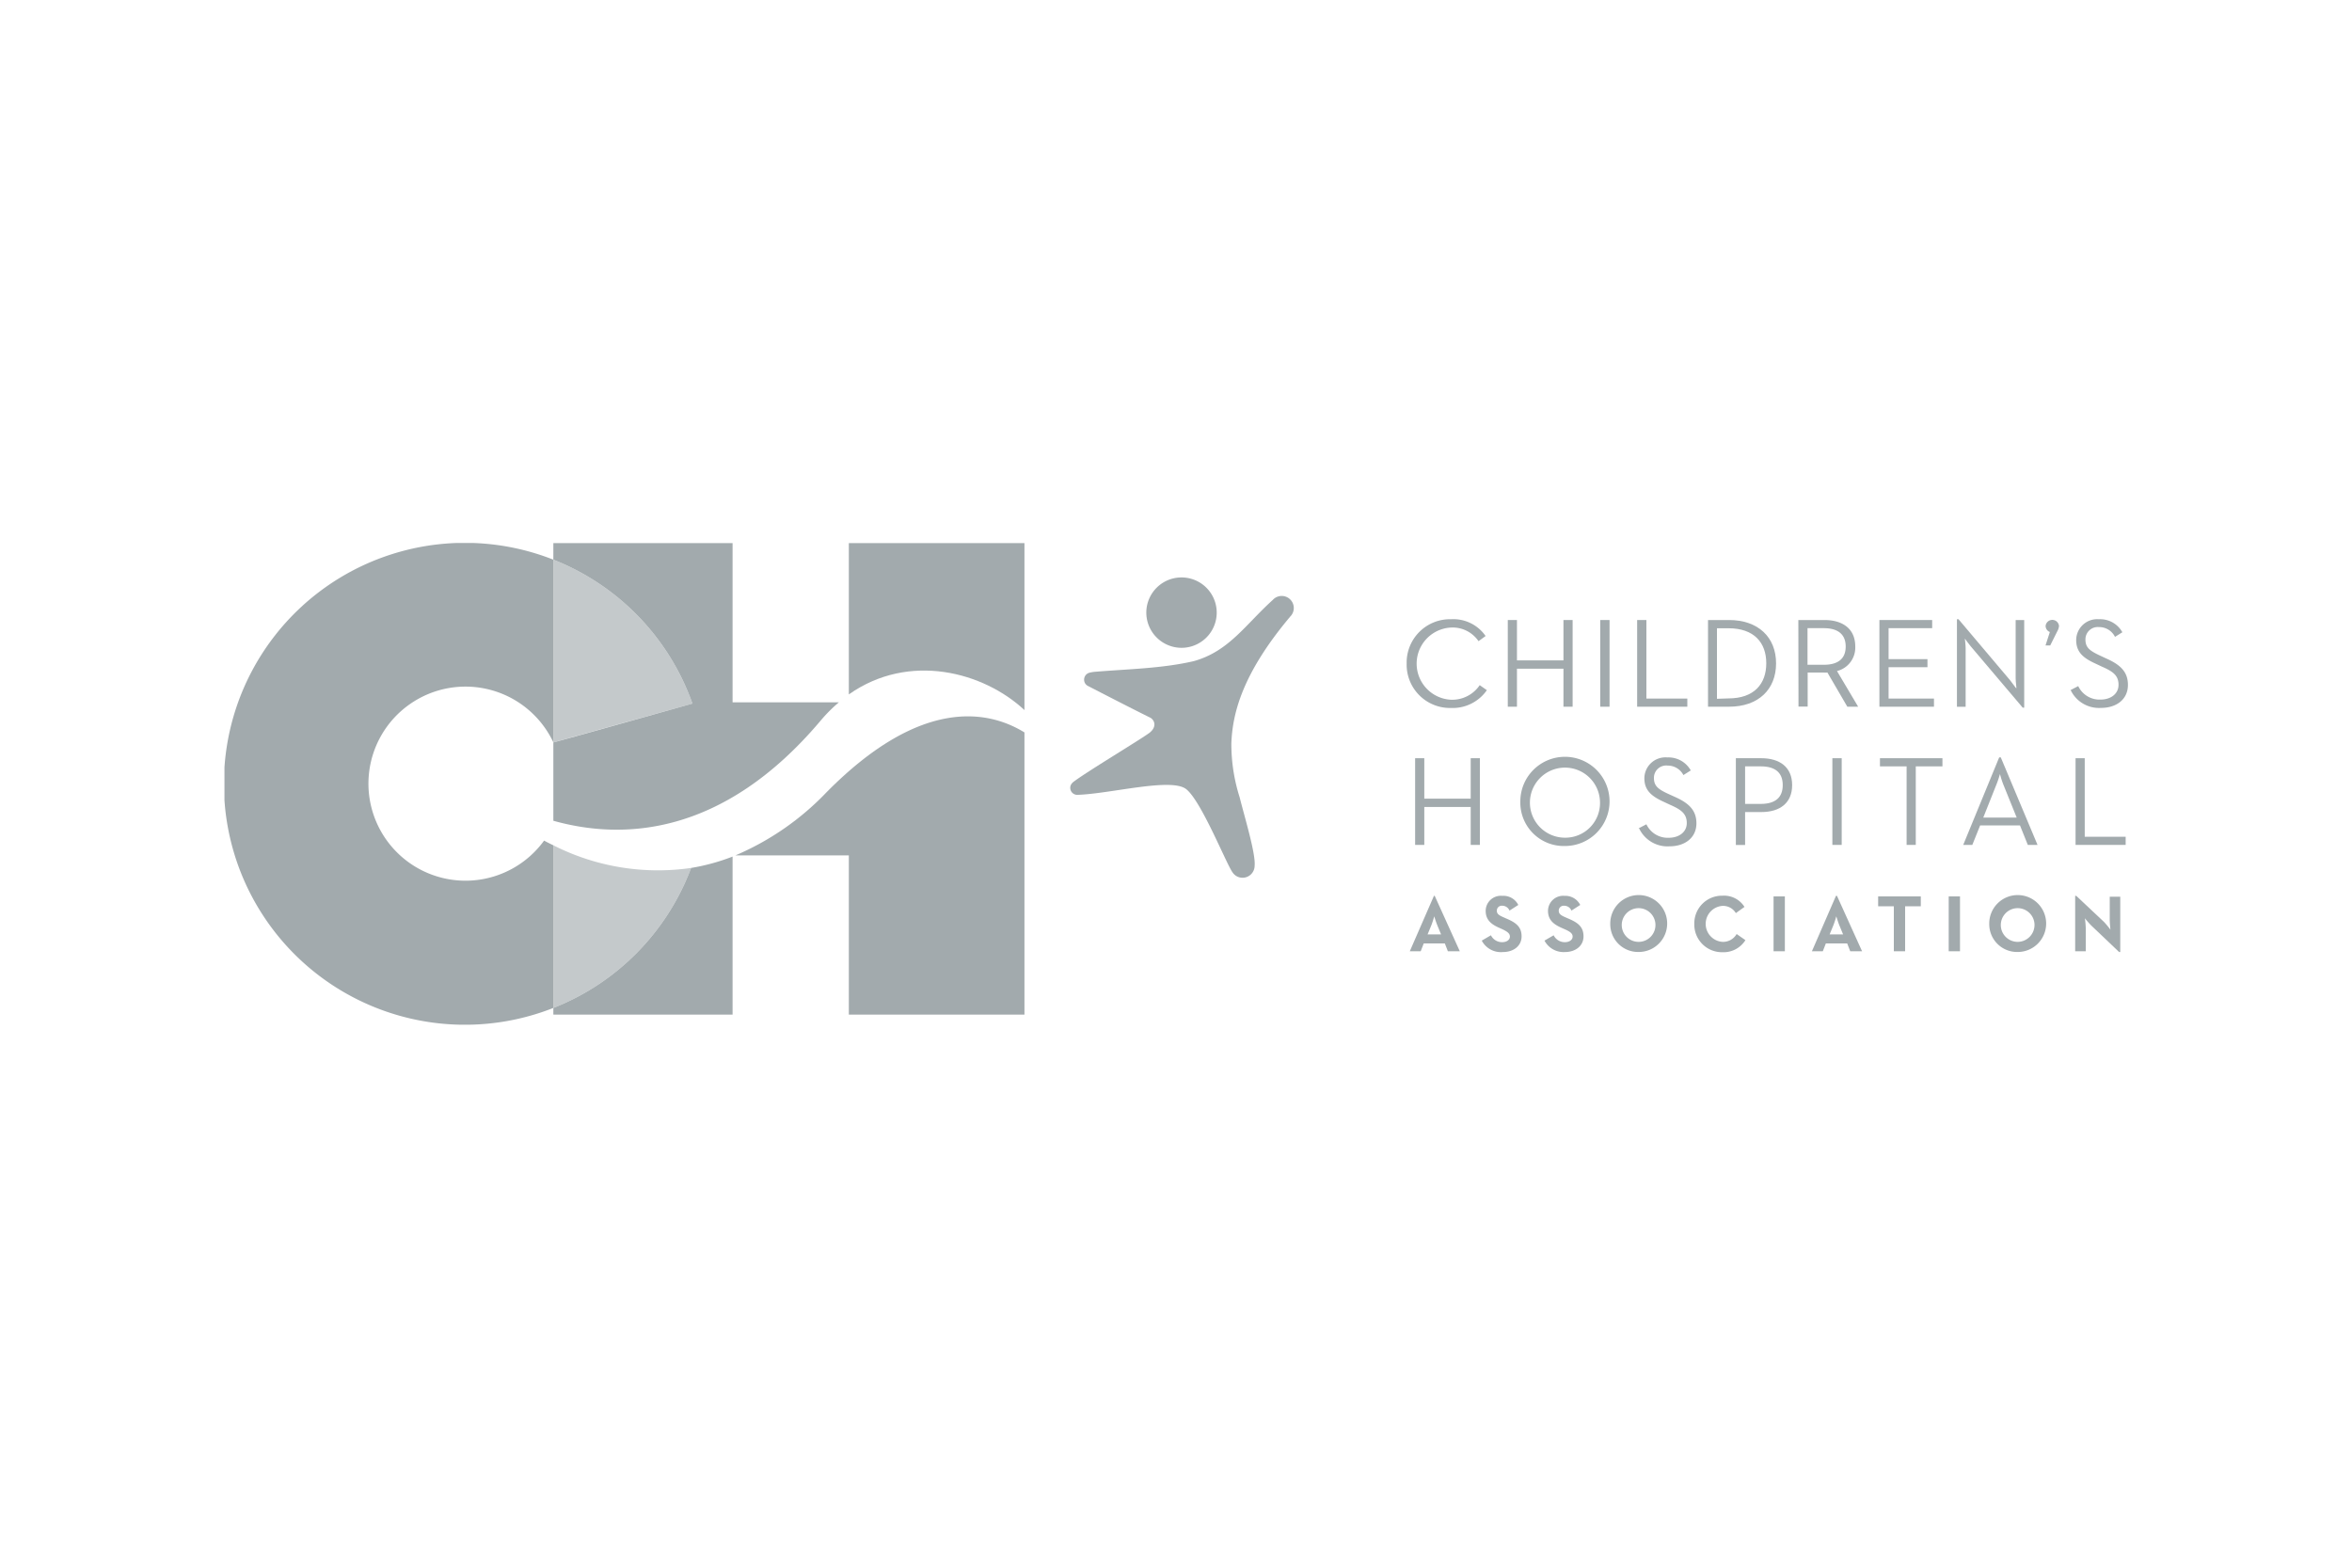 <?xml version="1.0" encoding="UTF-8"?> <svg xmlns="http://www.w3.org/2000/svg" xmlns:xlink="http://www.w3.org/1999/xlink" id="Layer_1" data-name="Layer 1" viewBox="0 0 300 200"><defs><style>.cls-1{fill:none;}.cls-2{clip-path:url(#clip-path);}.cls-3,.cls-4{fill:#a2aaad;}.cls-4{opacity:0.64;}</style><clipPath id="clip-path"><rect class="cls-1" x="28.63" y="69.27" width="242.74" height="61.46"></rect></clipPath></defs><title>Associations-E-Children&amp;apos;s Hospital Association </title><g class="cls-2"><path class="cls-3" d="M179.42,84.63A5.53,5.53,0,0,1,185.09,79a5,5,0,0,1,4.4,2.14l-.9.66a4,4,0,0,0-3.5-1.74,4.61,4.61,0,0,0,0,9.21,4.24,4.24,0,0,0,3.65-1.86l.91.64a5.3,5.3,0,0,1-4.56,2.27,5.53,5.53,0,0,1-5.67-5.66"></path><polygon class="cls-3" points="192.32 79.1 193.49 79.1 193.49 84.25 199.42 84.25 199.42 79.1 200.59 79.1 200.59 90.16 199.42 90.16 199.42 85.31 193.49 85.31 193.49 90.16 192.32 90.16 192.32 79.1"></polygon><rect class="cls-3" x="204.11" y="79.1" width="1.19" height="11.06"></rect><polygon class="cls-3" points="208.82 79.1 210 79.1 210 89.12 215.22 89.12 215.22 90.16 208.82 90.16 208.82 79.1"></polygon><path class="cls-3" d="M217.86,79.1h2.68c3.7,0,6,2.18,6,5.53s-2.28,5.53-6,5.53h-2.68Zm2.6,10c3.27,0,4.83-1.84,4.83-4.48s-1.56-4.47-4.83-4.47H219v9Z"></path><path class="cls-3" d="M229.38,79.1h3.32c2.31,0,3.94,1.09,3.94,3.38a3.08,3.08,0,0,1-2.33,3.13l2.7,4.55h-1.38l-2.54-4.36a4.35,4.35,0,0,1-.52,0h-2v4.34h-1.17Zm3.25,5.71c1.81,0,2.79-.77,2.79-2.33s-1-2.34-2.79-2.34h-2.08v4.67Z"></path><polygon class="cls-3" points="239.72 79.1 246.45 79.1 246.45 80.14 240.89 80.14 240.89 84.09 245.85 84.09 245.85 85.12 240.89 85.12 240.89 89.12 246.68 89.12 246.68 90.16 239.72 90.16 239.72 79.1"></polygon><path class="cls-3" d="M251.38,82.47c-.29-.35-.71-.93-.76-1,0,.08.1.79.1,1.23v7.47h-1.11V79h.2l6.6,7.81c.29.36.72,1,.77,1s-.08-.78-.08-1.25V79.1h1.09V90.28H258Z"></path><path class="cls-3" d="M261.46,80.63a.84.84,0,0,1-.54-.78.86.86,0,0,1,1.71,0,1.67,1.67,0,0,1-.21.67l-.91,1.82h-.6Z"></path><path class="cls-3" d="M264.08,88.05l1-.52a3,3,0,0,0,2.84,1.72c1.29,0,2.3-.71,2.3-1.89s-.7-1.69-2.09-2.3l-.87-.41c-1.58-.72-2.44-1.48-2.44-3A2.68,2.68,0,0,1,267.71,79a3.24,3.24,0,0,1,3,1.66l-.94.59A2.25,2.25,0,0,0,267.71,80,1.57,1.57,0,0,0,266,81.59c0,1,.52,1.41,1.76,2l.88.41c1.84.81,2.78,1.73,2.78,3.38,0,1.83-1.45,2.93-3.43,2.93a4,4,0,0,1-3.86-2.24"></path><polygon class="cls-3" points="180.5 96.73 181.67 96.73 181.67 101.89 187.59 101.89 187.59 96.73 188.76 96.73 188.76 107.79 187.59 107.79 187.59 102.95 181.67 102.95 181.67 107.79 180.5 107.79 180.5 96.73"></polygon><path class="cls-3" d="M193.92,102.26a5.69,5.69,0,1,1,5.68,5.67,5.54,5.54,0,0,1-5.68-5.67m10.16,0a4.47,4.47,0,1,0-4.48,4.61,4.42,4.42,0,0,0,4.48-4.61"></path><path class="cls-3" d="M209,105.68l1-.52a3,3,0,0,0,2.85,1.72c1.29,0,2.3-.71,2.3-1.88s-.7-1.7-2.09-2.31l-.88-.41c-1.57-.72-2.44-1.48-2.44-3a2.69,2.69,0,0,1,2.92-2.65,3.26,3.26,0,0,1,3,1.66l-.94.59a2.25,2.25,0,0,0-2-1.21,1.57,1.57,0,0,0-1.76,1.58c0,1,.52,1.42,1.76,2l.88.4c1.83.81,2.78,1.73,2.78,3.39,0,1.82-1.45,2.93-3.43,2.93a4,4,0,0,1-3.86-2.25"></path><path class="cls-3" d="M221.41,96.73h3.24c2.36,0,3.94,1.14,3.94,3.43s-1.56,3.44-3.94,3.44h-2.06v4.2h-1.18Zm3.18,5.83c1.85,0,2.8-.82,2.8-2.4s-.95-2.39-2.8-2.39h-2v4.79Z"></path><rect class="cls-3" x="233.72" y="96.73" width="1.19" height="11.06"></rect><polygon class="cls-3" points="243.19 97.77 239.79 97.77 239.79 96.73 247.76 96.73 247.76 97.77 244.36 97.77 244.36 107.79 243.19 107.79 243.19 97.77"></polygon><path class="cls-3" d="M255,96.62h.2l4.69,11.17h-1.24l-1-2.49h-5.08l-1,2.49h-1.16Zm2.23,7.68-1.71-4.23a11.4,11.4,0,0,1-.42-1.32s-.23.8-.44,1.3l-1.69,4.25Z"></path><polygon class="cls-3" points="264.74 96.73 265.91 96.73 265.91 106.75 271.13 106.75 271.13 107.79 264.74 107.79 264.74 96.73"></polygon><path class="cls-3" d="M182.9,114.29H183l3.2,7.07h-1.52l-.39-1H181.6l-.39,1h-1.39Zm.91,4.92-.44-1.07a12.78,12.78,0,0,1-.43-1.24s-.21.76-.41,1.24l-.44,1.07Z"></path><path class="cls-3" d="M189,120l1.17-.68a1.58,1.58,0,0,0,1.42.88c.6,0,1-.3,1-.72s-.39-.66-1-.95l-.36-.16c-1-.44-1.73-1-1.73-2.17a1.93,1.93,0,0,1,2.11-1.91,2.12,2.12,0,0,1,2.05,1.16l-1.12.72a1,1,0,0,0-.93-.62.63.63,0,0,0-.69.62c0,.43.27.6.89.87l.36.16c1.22.52,1.91,1.06,1.91,2.26s-1,2-2.39,2A2.76,2.76,0,0,1,189,120"></path><path class="cls-3" d="M197,120l1.17-.68a1.58,1.58,0,0,0,1.42.88c.6,0,1-.3,1-.72s-.39-.66-1.05-.95l-.36-.16c-1-.44-1.73-1-1.73-2.17a1.93,1.93,0,0,1,2.11-1.91,2.12,2.12,0,0,1,2,1.16l-1.12.72a1,1,0,0,0-.93-.62.63.63,0,0,0-.69.62c0,.43.27.6.88.87l.37.16c1.22.52,1.91,1.06,1.91,2.26s-1,2-2.39,2A2.76,2.76,0,0,1,197,120"></path><path class="cls-3" d="M205.39,117.86a3.63,3.63,0,1,1,3.62,3.59,3.55,3.55,0,0,1-3.62-3.59m5.76,0a2.15,2.15,0,1,0-2.14,2.3,2.15,2.15,0,0,0,2.14-2.3"></path><path class="cls-3" d="M216.11,117.86a3.53,3.53,0,0,1,3.6-3.59,3.07,3.07,0,0,1,2.8,1.43l-1.1.79a1.9,1.9,0,0,0-1.7-.92,2.3,2.3,0,0,0,0,4.59,2,2,0,0,0,1.8-1l1.12.78a3.29,3.29,0,0,1-2.92,1.54,3.53,3.53,0,0,1-3.6-3.59"></path><rect class="cls-3" x="226.22" y="114.36" width="1.44" height="7"></rect><path class="cls-3" d="M234.18,114.29h.13l3.2,7.07H236l-.39-1h-2.72l-.39,1h-1.39Zm.91,4.92-.44-1.07c-.2-.46-.4-1.17-.43-1.24a10.78,10.78,0,0,1-.41,1.24l-.44,1.07Z"></path><polygon class="cls-3" points="241.56 115.62 239.56 115.62 239.56 114.36 245 114.36 245 115.62 243 115.62 243 121.36 241.56 121.36 241.56 115.62"></polygon><rect class="cls-3" x="248.56" y="114.36" width="1.44" height="7"></rect><path class="cls-3" d="M253.73,117.86a3.63,3.63,0,1,1,3.63,3.59,3.55,3.55,0,0,1-3.63-3.59m5.77,0a2.15,2.15,0,1,0-2.14,2.3,2.16,2.16,0,0,0,2.14-2.3"></path><path class="cls-3" d="M266.77,118.1a11.31,11.31,0,0,1-.84-.95,11.49,11.49,0,0,1,.11,1.27v2.94h-1.35v-7.07h.14l3.53,3.32a10.37,10.37,0,0,1,.83,1s-.09-.8-.09-1.28v-2.93h1.34v7.06h-.14Z"></path><path class="cls-3" d="M69.4,107.24a12.38,12.38,0,1,1,1.18-12.53V71.4a30.74,30.74,0,1,0,0,57.19V107.84c-.4-.19-.8-.39-1.18-.6"></path><path class="cls-3" d="M88.32,89.76s-17.72,5-17.74,4.95v10c8.84,2.48,21.62,2,34.08-12.76A19.27,19.27,0,0,1,107,89.6H93.44V69.29H70.58V71.4A30.79,30.79,0,0,1,88.32,89.76"></path><path class="cls-3" d="M70.58,128.59v.85H93.44V109.28a26.48,26.48,0,0,1-5.29,1.45,30.8,30.8,0,0,1-17.57,17.86"></path><path class="cls-3" d="M105.43,101.07a35,35,0,0,1-11.63,8.06h14.47v20.31h22.4v-36c-4.52-2.78-13.12-4.64-25.24,7.63"></path><path class="cls-3" d="M130.67,90.64V69.29h-22.4v19.3c7.7-5.43,17.2-2.86,22.4,2"></path><path class="cls-4" d="M88.32,89.76A30.79,30.79,0,0,0,70.58,71.4V94.71s17.74-4.95,17.74-4.95"></path><path class="cls-4" d="M88.15,110.73a29.48,29.48,0,0,1-17.57-2.89v20.75a30.8,30.8,0,0,0,17.57-17.86"></path><path class="cls-3" d="M164.53,78.7a1.54,1.54,0,1,0-2.2-2.15h0c-3.48,3.14-5.59,6.56-10.08,7.8-4.06.94-8.36,1-12.65,1.36a4.16,4.16,0,0,0-.58.1.91.91,0,0,0-.74.9.89.89,0,0,0,.43.77s5.45,2.82,8.07,4.11c.62.45.67,1.24-.15,1.89-1.22.91-8.06,5-9.75,6.3a.92.92,0,0,0-.14.14.88.88,0,0,0-.23.58.9.9,0,0,0,.8.9h.21c4.22-.16,11.84-2.2,13.76-.74s5.15,9.58,5.93,10.63a1.52,1.52,0,0,0,1.28.69,1.54,1.54,0,0,0,1.54-1.53h0c.15-1.55-1.28-6.2-1.91-8.73a22.48,22.48,0,0,1-1.06-6.86c.14-3.82,1.37-8.88,7.47-16.15"></path><path class="cls-3" d="M151.09,82.63a4.49,4.49,0,1,0-4.86-4.09,4.5,4.5,0,0,0,4.86,4.09"></path></g></svg> 